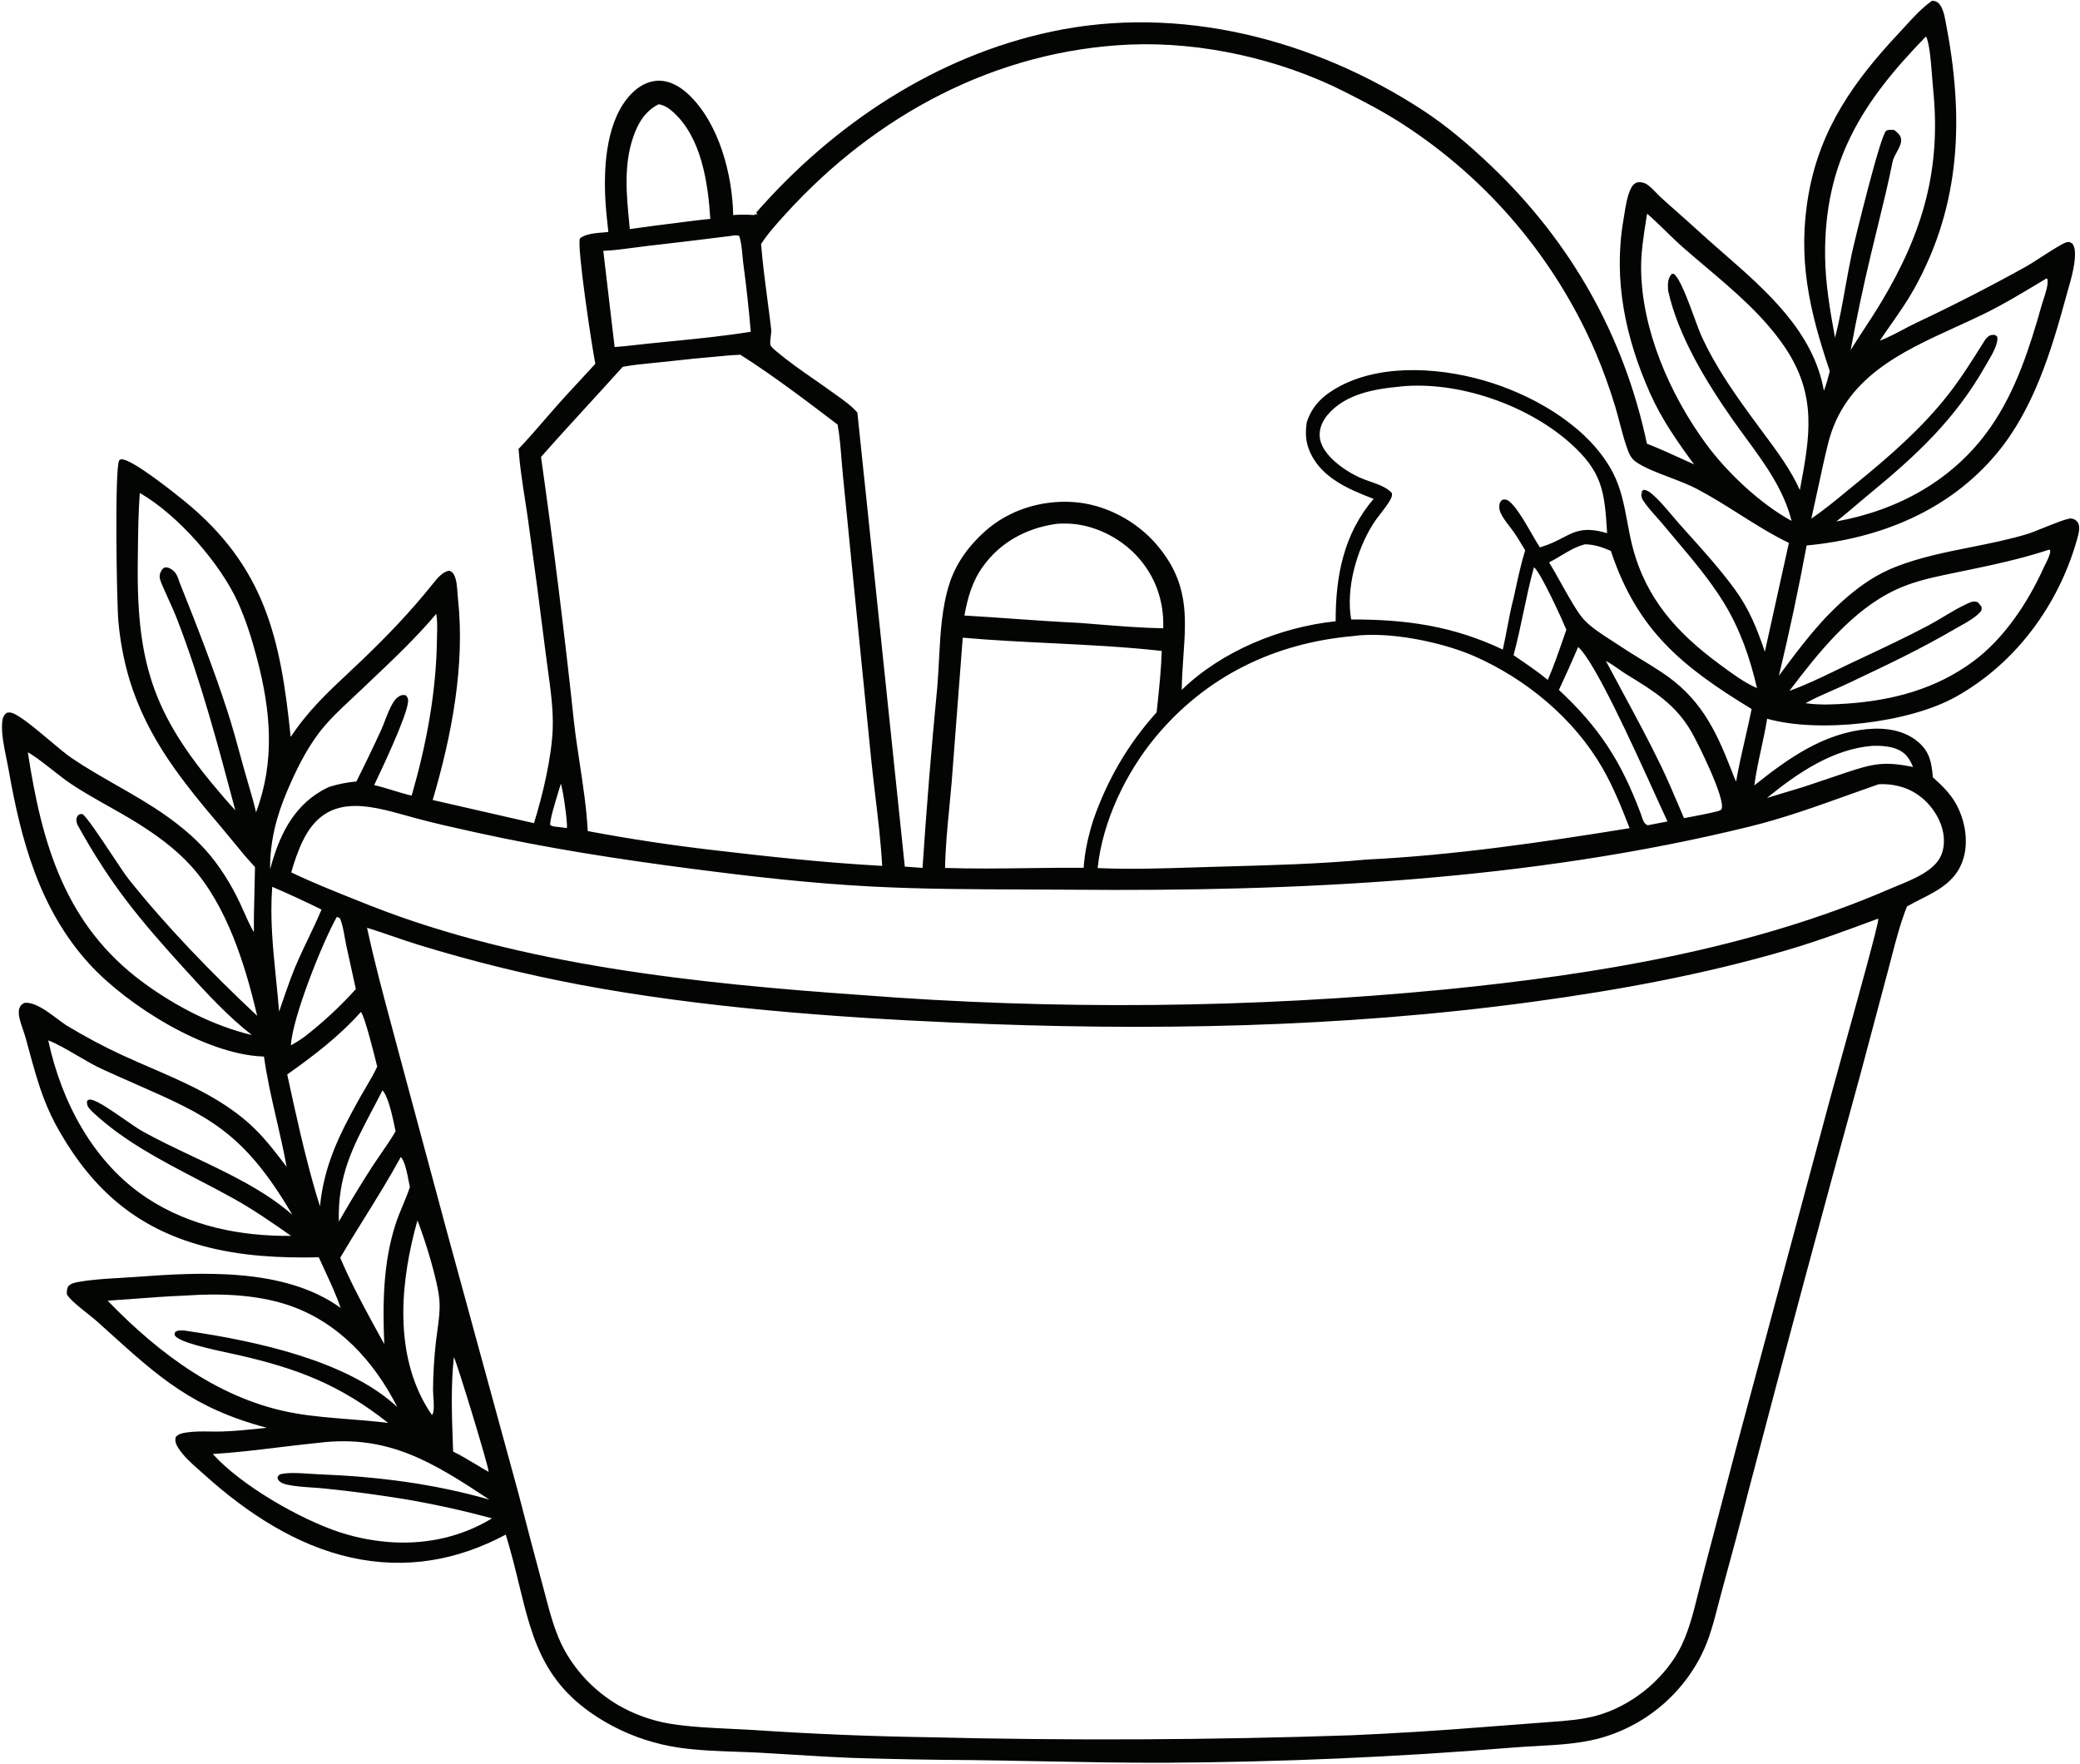 <?xml version="1.0" encoding="UTF-8"?> <svg xmlns="http://www.w3.org/2000/svg" width="967" height="820" viewBox="0 0 967 820" fill="none"><path fill-rule="evenodd" clip-rule="evenodd" d="M900.506 0.914C899.783 0.482 899.079 0.409 898.266 0.331C893.597 3.585 889.545 8.027 885.622 12.326L885.622 12.327C884.656 13.386 883.697 14.437 882.739 15.459C862.198 37.376 846.381 59.464 840.907 89.74C835.454 119.905 841.141 144.316 850.685 172.56C849.899 175.657 849.067 178.652 847.944 181.646C843.051 154.208 821.362 135.277 800.991 117.497C797.007 114.02 793.074 110.586 789.326 107.142C786.396 104.449 783.415 101.813 780.435 99.178C777.663 96.728 774.893 94.278 772.163 91.782C771.453 91.134 770.729 90.383 769.99 89.616L769.989 89.615C768.527 88.1 767.005 86.522 765.418 85.55C764.297 84.863 762.366 84.444 761.113 84.81C759.34 85.329 758.316 87.177 757.679 88.766C756.349 92.081 755.732 96.005 755.153 99.69C755.01 100.601 754.869 101.496 754.72 102.365C749.931 130.305 755.75 157.273 767.146 182.858C772.508 194.896 779.812 205.329 787.57 215.873C786.234 215.266 784.899 214.656 783.563 214.045L783.552 214.04C777.634 211.334 771.708 208.624 765.659 206.238C755.049 156.07 730.313 112.438 693.232 77.112C683.286 67.637 672.822 58.635 661.292 51.127C610.846 18.281 548.546 1.992 488.902 14.683C435.021 26.147 387.624 57.674 351.611 98.757L352.059 99.662L350.865 99.615L350.688 99.976C347.347 99.741 344.2 99.667 340.863 99.979C340.503 81.111 334.286 57.376 320.225 44.016C316.408 40.39 311.569 37.449 306.145 37.525C301.154 37.595 296.73 40.231 293.355 43.764C282.168 55.473 280.706 75.966 281.358 91.212C281.591 96.643 282.183 102.05 282.773 107.452L282.817 107.85C282.08 107.931 281.267 107.996 280.412 108.063C276.664 108.359 272.106 108.72 269.583 110.865C268.154 114.797 275.284 162.003 276.777 169.109C274.301 171.842 271.79 174.543 269.279 177.243L269.278 177.244C265.951 180.822 262.624 184.401 259.379 188.054C257.292 190.404 255.231 192.785 253.17 195.167L253.168 195.169C249.205 199.747 245.238 204.33 241.074 208.707C241.632 216.5 242.842 224.289 244.047 232.054C244.588 235.539 245.129 239.02 245.609 242.494C248.458 262.927 251.158 283.379 253.709 303.85C254.024 306.389 254.379 308.961 254.738 311.553V311.554V311.554V311.554V311.555V311.555V311.555V311.555V311.556V311.556V311.556C255.993 320.631 257.281 329.945 256.952 338.909C256.469 352.067 252.206 370.066 248.24 382.657L201.157 371.887C209.946 342.187 216.294 309.353 212.91 278.326C212.824 277.537 212.764 276.659 212.701 275.739C212.507 272.887 212.285 269.635 211.179 267.424C210.577 266.221 210.146 265.808 208.917 265.303C205.833 265.642 203.196 268.942 201.287 271.331L201.279 271.34L201.094 271.572L200.972 271.724C191.102 284.019 180.644 294.987 169.279 305.923C166.83 308.279 164.434 310.524 162.09 312.721C152.219 321.971 143.265 330.361 135.135 342.584C130.48 296.768 123.211 263.412 85.545 232.758C80.943 229.013 60.705 212.874 56.379 213.549L56.291 213.563C55.745 213.646 55.698 213.654 55.387 214.151C53.246 217.58 54.243 280.47 55.032 288.774C55.435 293.421 56.074 298.036 56.95 302.619C57.825 307.201 58.933 311.726 60.272 316.195C68.816 343.762 84.889 363.349 103.224 384.962C104.936 386.98 106.625 389.047 108.319 391.119C111.645 395.19 114.988 399.28 118.549 403.055C118.497 406.745 118.402 410.431 118.307 414.116C118.142 420.527 117.977 426.935 118.039 433.357L117.812 432.97C116.195 430.158 114.861 427.152 113.533 424.157C112.841 422.597 112.15 421.04 111.421 419.515C107.23 410.745 101.933 402.182 95.406 394.952C90.066 389.038 83.857 383.913 77.37 379.309C69.949 374.042 62.017 369.508 54.076 364.969C47.037 360.945 39.992 356.917 33.291 352.373C30.767 350.661 27.073 347.558 23.131 344.247L23.131 344.246C16.502 338.678 9.172 332.52 5.524 331.399C4.627 331.123 3.973 331.161 3.057 331.381C1.506 332.658 1.129 334.115 0.985 336.067C0.616 341.062 1.831 346.965 2.951 352.41C3.323 354.218 3.684 355.975 3.974 357.632C9.748 390.648 18.404 422.843 41.643 448.213C59.291 467.48 95.251 489.974 121.952 491.122L122.728 491.153C124.094 501.118 126.338 510.828 128.581 520.536C130.257 527.789 131.933 535.042 133.242 542.399L132.911 541.964C127.584 534.974 122.263 527.991 115.661 522.129C102.398 510.354 86.055 503.273 69.866 496.259L69.865 496.259L69.861 496.257C65.613 494.417 61.377 492.581 57.209 490.667C48.035 486.453 39.389 481.796 30.752 476.575C29.595 475.815 28.266 474.818 26.832 473.741C22.041 470.145 16.072 465.665 11.365 466.2C10.145 466.863 9.539 467.309 9.03 468.646C8.537 469.938 8.718 471.73 9.005 473.045C9.415 474.924 10.047 476.772 10.679 478.62C11.14 479.968 11.601 481.317 11.976 482.677C12.422 484.297 12.861 485.917 13.299 487.537C15.483 495.599 17.662 503.645 20.701 511.453C22.583 516.294 24.812 520.969 27.386 525.48C43.14 553.074 63.611 570.984 94.655 579.277C112.226 583.972 130.108 584.848 148.208 584.472C149.162 586.62 150.165 588.779 151.174 590.95L151.175 590.953C153.779 596.557 156.417 602.238 158.345 607.989C132.342 589.18 93.485 591.318 62.936 593.602C60.565 593.78 58.151 593.92 55.723 594.061H55.722C49.435 594.426 43.043 594.797 36.99 595.839L36.797 595.872C34.91 596.195 32.857 596.545 31.601 598.106C31.116 599.51 30.948 600.252 31.12 601.773C32.673 604.272 36.984 607.696 40.722 610.663C42.438 612.025 44.032 613.292 45.183 614.328C46.76 615.748 48.298 617.138 49.805 618.5C73.862 640.246 89.824 654.674 124.074 663.729C123.603 663.777 123.132 663.826 122.66 663.875C122.187 663.924 121.713 663.973 121.239 664.022L121.225 664.024L121.211 664.025C115.293 664.641 109.347 665.259 103.406 665.447C101.532 665.506 99.616 665.481 97.69 665.456C94.053 665.409 90.382 665.362 86.898 665.876C84.863 666.177 83.111 666.461 81.708 668.001C81.224 669.828 81.776 671.267 82.721 672.824C85.204 676.912 89.268 680.475 93.013 683.758L93.014 683.759L93.025 683.768C93.801 684.449 94.563 685.117 95.294 685.775C114.589 703.141 137.632 718.431 163.305 724.072C188.564 729.621 212.489 725.471 235.129 713.377C237.614 721.406 239.478 729.064 241.251 736.351C247.87 763.554 253.231 785.587 284.992 802.466C287.394 803.723 289.845 804.877 292.345 805.927C294.845 806.977 297.385 807.92 299.964 808.755C302.543 809.59 305.153 810.316 307.794 810.931C310.434 811.546 313.096 812.049 315.779 812.439C324.56 813.696 333.524 814.011 342.452 814.325H342.454C346.437 814.465 350.413 814.605 354.363 814.828C358.932 815.086 363.502 815.368 368.073 815.651L368.1 815.652L368.104 815.653L368.109 815.653L368.113 815.653L368.117 815.653L368.121 815.653L368.125 815.654L368.13 815.654L368.134 815.654L368.138 815.654L368.142 815.654L368.146 815.654L368.151 815.655L368.155 815.655L368.159 815.655L368.163 815.655L368.168 815.655L368.172 815.656L368.176 815.656L368.18 815.656L368.184 815.656L368.189 815.656L368.193 815.656L368.197 815.657C377.703 816.245 387.212 816.833 396.721 817.198C415.06 817.767 433.403 818.1 451.75 818.197C462.358 818.331 472.965 818.537 483.573 818.743H483.573H483.574H483.575H483.576H483.577H483.578H483.579H483.58H483.581H483.582H483.583H483.583H483.584H483.585H483.586H483.587H483.588H483.589H483.59H483.591H483.592H483.593H483.594H483.594H483.595H483.596H483.597H483.598H483.599H483.6H483.601H483.602H483.603H483.604C502.917 819.119 522.23 819.494 541.548 819.431C595.393 819.134 649.148 816.796 702.815 812.417C706.473 812.105 710.246 811.9 714.063 811.693H714.064C724.937 811.102 736.173 810.492 746.169 807.322C746.773 807.134 747.374 806.938 747.973 806.735C748.399 806.59 748.824 806.442 749.248 806.289C749.315 806.265 749.381 806.241 749.448 806.217C749.553 806.179 749.657 806.141 749.762 806.102C750.355 805.883 750.946 805.657 751.534 805.424C752.122 805.191 752.707 804.95 753.288 804.703C753.87 804.454 754.449 804.199 755.024 803.936C755.599 803.674 756.171 803.404 756.74 803.127C757.309 802.85 757.874 802.566 758.435 802.275C758.868 802.05 759.298 801.822 759.727 801.589L759.877 801.507C759.954 801.465 760.031 801.422 760.108 801.38C760.355 801.244 760.601 801.107 760.846 800.968C761.151 800.795 761.455 800.62 761.758 800.443C762.304 800.124 762.846 799.798 763.384 799.465C763.67 799.288 763.955 799.109 764.239 798.928C764.488 798.769 764.736 798.608 764.984 798.446C765.513 798.1 766.038 797.747 766.559 797.387C766.871 797.171 767.181 796.953 767.49 796.733C767.696 796.586 767.901 796.438 768.106 796.289C768.617 795.916 769.123 795.538 769.625 795.153C769.728 795.074 769.831 794.994 769.933 794.915C770.09 794.793 770.247 794.67 770.403 794.547C770.489 794.479 770.575 794.411 770.66 794.343C770.744 794.276 770.828 794.209 770.912 794.142C770.979 794.087 771.047 794.033 771.115 793.978C771.214 793.897 771.314 793.817 771.413 793.736C771.501 793.663 771.59 793.591 771.678 793.518L771.807 793.411C771.916 793.321 772.024 793.23 772.132 793.14C772.211 793.074 772.289 793.008 772.368 792.942L772.493 792.836L772.575 792.766C772.843 792.538 773.11 792.307 773.375 792.075C773.471 791.991 773.567 791.906 773.663 791.821C773.777 791.721 773.89 791.619 774.003 791.518C774.474 791.096 774.94 790.668 775.4 790.234C775.86 789.8 776.315 789.36 776.764 788.915C777.213 788.47 777.657 788.019 778.095 787.563C778.532 787.106 778.964 786.644 779.391 786.177C779.817 785.71 780.237 785.237 780.651 784.759C781.066 784.281 781.474 783.798 781.876 783.31C782.278 782.821 782.674 782.328 783.063 781.83C783.453 781.332 783.836 780.829 784.213 780.321C784.59 779.813 784.96 779.3 785.324 778.783C785.688 778.266 786.046 777.745 786.397 777.218C786.534 777.013 786.669 776.808 786.804 776.601C787.015 776.278 787.223 775.953 787.429 775.627C787.552 775.433 787.673 775.238 787.794 775.043C788.006 774.7 788.215 774.355 788.421 774.009C788.745 773.466 789.062 772.919 789.372 772.368C789.466 772.202 789.559 772.035 789.651 771.868L789.724 771.735C789.758 771.675 789.791 771.614 789.824 771.553C789.979 771.271 790.131 770.987 790.282 770.703C790.578 770.144 790.867 769.581 791.149 769.015C794.653 762.04 796.725 754.031 798.73 746.282L798.73 746.28L798.733 746.269L798.734 746.264L798.736 746.259L798.737 746.254L798.738 746.249L798.74 746.245L798.741 746.24L798.742 746.235L798.743 746.23L798.745 746.225L798.746 746.22L798.747 746.218L798.747 746.216C799.269 744.198 799.786 742.198 800.324 740.24C804.77 724.138 809.067 707.996 813.214 691.814C830.117 627.351 847.407 562.994 865.084 498.741L877.898 450.631C878.405 448.737 878.9 446.831 879.396 444.921C881.461 436.971 883.545 428.948 886.571 421.362C888.538 420.253 890.558 419.227 892.567 418.207C901.283 413.783 909.793 409.462 912.858 398.876C915.287 390.485 913.362 380.525 909.015 373.078C906.309 368.442 902.534 364.904 898.603 361.324C897.97 354.602 897.254 349.635 891.838 344.971C885.368 339.398 876.542 338.178 868.309 338.925C847.749 340.791 831.176 352.651 815.585 365.112C816.326 359.456 817.547 353.824 818.769 348.185L818.769 348.184L818.769 348.183L818.769 348.182L818.769 348.18L818.77 348.179L818.77 348.177L818.77 348.176C819.784 343.497 820.799 338.813 821.542 334.107C845.627 340.924 887.339 336.126 909.163 323.98C937.052 308.458 957.019 281.308 965.646 250.708L965.672 250.616C966.289 248.431 967.296 244.863 965.966 242.845C965.239 241.741 964.25 241.238 962.978 241.022C961.492 240.769 954.837 243.442 949.412 245.621L949.409 245.622L949.407 245.623L949.398 245.627C946.575 246.76 944.087 247.759 942.837 248.141C934.145 250.796 925.215 252.576 916.293 254.354L916.292 254.354C904.595 256.686 892.911 259.015 881.79 263.309C873.207 266.624 866.214 271.21 859.214 277.141C846.577 287.848 837.434 300.13 827.676 313.238L827.019 314.12C831.85 294.049 836.148 273.864 839.915 253.567C873.904 250.376 906.01 237.518 928.294 210.801C945.421 190.267 953.593 163.329 960.513 137.999C960.772 137.05 961.062 136.037 961.364 134.98L961.365 134.977C963.07 129.012 965.182 121.621 964.56 116.179C964.424 114.992 964.091 114.245 963.463 113.247L963.345 113.175L963.221 113.098C962.336 112.551 961.977 112.328 960.758 112.611C959.083 112.999 953.5 116.592 948.651 119.711L948.65 119.712L948.649 119.713L948.649 119.713L948.645 119.716C945.823 121.531 943.252 123.185 941.846 123.954C925.126 133.237 908.115 141.951 890.812 150.098C888.824 151.058 886.846 152.1 884.863 153.146C881.265 155.043 877.648 156.949 873.918 158.387C875.594 155.877 877.34 153.383 879.091 150.882L879.093 150.879C882.846 145.518 886.619 140.127 889.774 134.487C912.04 94.679 913.057 53.535 904.455 9.693L904.434 9.585L904.434 9.584C903.896 6.846 903.026 2.417 900.506 0.914ZM263.539 384.929C263.959 382.484 261.703 366.795 260.735 364.311C260.516 365.107 260.119 366.395 259.643 367.943L259.642 367.946C258.033 373.178 255.511 381.374 255.823 383.558C256.877 384.173 257.616 384.238 258.772 384.34L258.898 384.351L263.539 384.929ZM211.016 630.81C212.748 634.455 227.251 681.903 227.177 684.222C225.147 683.079 223.157 681.884 221.168 680.69L221.167 680.689L221.165 680.688C217.725 678.623 214.291 676.562 210.665 674.774C210.628 673.733 210.59 672.691 210.552 671.647C210.057 658.096 209.552 644.283 211.016 630.81ZM881.601 348.113C878.328 346.848 874.017 346.592 870.51 346.714C851.966 348.167 835.468 359.517 821.461 370.936L838.91 365.663L858.129 359.189C870.844 354.92 876.22 353.835 889.383 356.544C887.671 352.503 885.871 349.763 881.601 348.113ZM177.822 506.837C180.527 509.787 182.454 518.934 183.554 524.158C183.64 524.567 183.721 524.951 183.797 525.307L183.853 525.565C183.876 525.673 183.899 525.779 183.921 525.881C181.899 529.377 179.565 532.755 177.238 536.122C175.942 537.996 174.649 539.867 173.414 541.753C168.744 548.977 164.245 556.306 159.917 563.739L157.529 567.877C156.935 546.587 164.063 533.07 172.852 516.401L172.853 516.398C174.466 513.34 176.135 510.175 177.822 506.837ZM149.468 422.819C141.926 419.089 134.29 415.562 126.559 412.239C125.45 426.643 126.891 440.877 128.335 455.133L128.335 455.135L128.335 455.136L128.335 455.138L128.335 455.14L128.336 455.141L128.336 455.143L128.336 455.145L128.336 455.146L128.336 455.148L128.336 455.15L128.336 455.151L128.337 455.153L128.337 455.155L128.337 455.156L128.337 455.158L128.337 455.16L128.337 455.161L128.337 455.163L128.338 455.164L128.338 455.166L128.338 455.167C128.847 460.195 129.357 465.225 129.754 470.267C131.477 465.123 133.266 460.003 135.123 454.906C137.471 448.504 140.38 442.419 143.289 436.331L143.29 436.331L143.29 436.33L143.29 436.33L143.29 436.329L143.291 436.329L143.291 436.328L143.291 436.328L143.291 436.327L143.291 436.327L143.292 436.326L143.292 436.325L143.292 436.325L143.292 436.324L143.293 436.324L143.293 436.323L143.293 436.323L143.293 436.322L143.294 436.322L143.294 436.321L143.294 436.32L143.294 436.32L143.294 436.319L143.295 436.319L143.295 436.318L143.295 436.318L143.295 436.317L143.296 436.317L143.296 436.316L143.296 436.316L143.296 436.315C145.426 431.859 147.557 427.403 149.468 422.819ZM713.136 263.707C716.151 265.748 726.339 288.197 728.207 292.729C727.698 294.181 727.194 295.637 726.689 297.095C724.481 303.474 722.264 309.881 719.572 316.055C715.034 312.345 710.207 309.048 705.374 305.745L704.492 305.143C704.214 304.952 703.935 304.762 703.657 304.571C705.439 298.006 706.843 291.344 708.249 284.678L708.249 284.677L708.249 284.676L708.249 284.676L708.249 284.675L708.25 284.675L708.25 284.674L708.25 284.674L708.25 284.673L708.25 284.673L708.251 284.672L708.251 284.671L708.251 284.671L708.251 284.67L708.251 284.67L708.251 284.669L708.252 284.669L708.252 284.668L708.252 284.668L708.252 284.667L708.252 284.667L708.253 284.666L708.253 284.665L708.253 284.665L708.253 284.664L708.253 284.664L708.253 284.663L708.254 284.663L708.254 284.662L708.254 284.661L708.254 284.66L708.254 284.66L708.255 284.659L708.255 284.658L708.255 284.657L708.255 284.656L708.255 284.655L708.255 284.655L708.256 284.654L708.256 284.653L708.256 284.652L708.256 284.651L708.256 284.651L708.257 284.65L708.257 284.649L708.257 284.648L708.257 284.647L708.257 284.646L708.258 284.646L708.258 284.645L708.258 284.644L708.258 284.643L708.258 284.642L708.258 284.641L708.259 284.641L708.259 284.64L708.259 284.639L708.259 284.638L708.259 284.637C709.737 277.63 711.216 270.617 713.136 263.707ZM157.838 426.768L157.837 426.768L157.835 426.767C157.432 426.551 157.051 426.348 156.597 426.225C150.046 437.737 135.879 473.128 135.244 485.956C137.463 484.679 139.606 483.411 141.664 481.878C150.318 475.112 158.075 467.968 165.431 459.781L160.898 439.122C160.662 438.004 160.459 436.844 160.253 435.671C159.725 432.667 159.183 429.577 158.05 426.881C157.978 426.843 157.908 426.806 157.838 426.768ZM194.071 567.336C197.52 575.996 203.516 595.233 204.268 604.261C204.66 608.969 203.97 613.966 203.3 618.814L203.3 618.815L203.3 618.817L203.299 618.818L203.299 618.819L203.299 618.82L203.299 618.821L203.299 618.822L203.299 618.823C203.064 620.522 202.832 622.202 202.65 623.846C201.818 631.291 201.372 638.758 201.313 646.249C201.313 646.905 201.381 647.85 201.458 648.925C201.686 652.113 201.995 656.443 200.872 657.752L200.068 656.723C199.143 655.268 198.219 653.805 197.382 652.297C183.117 626.612 186.427 594.474 194.071 567.336ZM769.275 368.882C758.909 346.077 741.351 307.451 733.683 300.769C730.821 307.47 727.841 314.119 724.744 320.714C743.575 338.236 753.62 353.9 762.685 377.931C762.815 378.276 762.943 378.672 763.078 379.093L763.079 379.095L763.079 379.097L763.08 379.1L763.081 379.102L763.082 379.104L763.082 379.106C763.67 380.933 764.402 383.208 766.063 383.625L775.24 381.865C773.818 378.875 771.752 374.331 769.276 368.884L769.275 368.882ZM186.33 537.841C188.212 539.743 189.274 545.279 190.027 549.21L190.028 549.211C190.22 550.214 190.392 551.112 190.553 551.819C189.61 554.703 188.438 557.514 187.264 560.328L187.263 560.329C186.045 563.251 184.824 566.176 183.857 569.193C178.067 587.258 177.883 606.056 178.642 624.807L172.826 614.214C167.571 604.565 162.47 594.79 158.168 584.672C161.799 578.501 165.592 572.399 169.388 566.294L169.388 566.293C175.226 556.903 181.068 547.505 186.33 537.841ZM752.334 310.914C750.434 309.582 748.519 308.24 746.59 307.257C749.154 312.104 751.767 316.946 754.384 321.795L754.393 321.811L754.393 321.812L754.393 321.813L754.394 321.813L754.394 321.814L754.394 321.814L754.394 321.815L754.394 321.815L754.395 321.816L754.395 321.816L754.395 321.817L754.395 321.817L754.395 321.818L754.395 321.818L754.396 321.818C760.484 333.1 766.59 344.415 772.14 355.896C775.176 362.176 777.917 368.624 780.652 375.057L780.653 375.058C781.399 376.814 782.145 378.568 782.896 380.318L783.895 380.133C788.827 379.22 793.747 378.31 798.619 377.099C798.758 377.039 798.914 376.985 799.076 376.93C799.613 376.745 800.205 376.541 800.396 376.034C802.2 371.245 789.366 345.439 786.405 340.293C779.07 327.546 769.106 321.429 756.99 313.991L756.102 313.446C754.853 312.679 753.597 311.799 752.334 310.914ZM167.79 470.41C169.584 472.337 174.499 492.227 175.369 495.859C173.796 499.21 171.885 502.451 169.984 505.677C169.061 507.244 168.14 508.806 167.261 510.376C157.96 526.98 150.627 541.561 148.769 560.77L146.932 554.871C141.606 536.679 137.542 518.002 133.536 499.48C145.977 490.646 157.569 481.84 167.79 470.41ZM312.868 52.023C310.856 50.233 308.911 48.933 306.232 48.453C299.789 51.664 296.462 57.485 294.251 64.092C289.956 76.923 291.254 90.435 292.525 103.663L292.636 104.819C292.69 105.378 292.743 105.936 292.795 106.493C294.675 106.241 296.555 105.981 298.435 105.721L298.446 105.72C303.166 105.068 307.889 104.416 312.618 103.878C313.547 103.758 314.475 103.636 315.404 103.514C320.338 102.868 325.273 102.221 330.228 101.766C329.196 85.141 326.107 63.796 312.868 52.023ZM736.888 253.027C741.268 253.117 744.932 254.366 748.884 256.09C761.287 293.31 782.247 310.027 814.342 329.608C813.416 334.162 812.377 338.7 811.338 343.238L811.337 343.24C809.803 349.936 808.27 356.634 807.099 363.387C806.503 362.046 805.969 360.669 805.435 359.294L805.431 359.284L805.431 359.283L805.43 359.282L805.43 359.281L805.43 359.281L805.429 359.28L805.429 359.279L805.429 359.278L805.428 359.278L805.428 359.277L805.427 359.276L805.427 359.275L805.427 359.275L805.426 359.274L805.426 359.273L805.426 359.273L805.425 359.272L805.425 359.271L805.425 359.27C805.178 358.637 804.932 358.004 804.681 357.375C797.257 338.268 789.891 323.912 772.301 312.351C769.202 310.314 766.044 308.378 762.885 306.443C759.252 304.216 755.619 301.989 752.073 299.607C750.922 298.834 749.726 298.063 748.514 297.282C744.286 294.559 739.87 291.715 736.534 288.211C733.497 285.023 729.155 277.235 725.337 270.389C723.405 266.924 721.607 263.701 720.181 261.436C721.975 260.531 723.753 259.467 725.543 258.395L725.545 258.395C729.19 256.213 732.889 254 736.888 253.027ZM203.188 294.789C203.271 291.642 203.36 288.31 202.826 285.359C193.447 296.451 182.95 306.397 172.43 316.365L172.429 316.365L172.429 316.365L172.429 316.366C170.789 317.919 169.148 319.474 167.511 321.033C166.217 322.266 164.902 323.493 163.584 324.724L163.583 324.724L163.583 324.725L163.582 324.725L163.581 324.726L163.581 324.727L163.58 324.727L163.58 324.728L163.579 324.728L163.578 324.729L163.578 324.729L163.577 324.73L163.577 324.73L163.576 324.731L163.575 324.731L163.575 324.732L163.574 324.733L163.574 324.733L163.573 324.734L163.572 324.734L163.572 324.735C158.076 329.865 152.508 335.062 148.029 341.035C142.041 349.022 137.429 358.505 133.521 367.684C128.481 379.52 125.47 391.188 125.568 404.096C129.57 389.296 135.658 375.661 149.504 367.595C150.649 366.928 151.851 366.351 153.049 365.787C155.101 365.138 157.183 364.606 159.295 364.189C161.406 363.772 163.534 363.473 165.679 363.292C169.659 355.385 173.495 347.408 177.187 339.363C177.832 337.938 178.431 336.386 179.04 334.809C180.199 331.806 181.392 328.714 183.002 326.244C183.836 324.964 184.963 323.796 186.425 323.274C187.202 322.997 187.587 323.053 188.241 323.149L188.241 323.149L188.242 323.149L188.245 323.149L188.389 323.17L188.455 323.18L188.516 323.188C188.569 323.195 188.624 323.203 188.681 323.21C189.507 324.221 189.805 324.728 189.725 326.075C189.34 332.604 177.305 357.937 173.951 364.956C176.877 365.635 179.747 366.513 182.614 367.391C185.522 368.282 188.427 369.171 191.387 369.851C198.174 346.332 202.842 321.804 203.134 297.255C203.144 296.454 203.166 295.629 203.188 294.791L203.188 294.789ZM339.73 109.678C339.845 109.659 339.958 109.639 340.07 109.62C341.327 109.406 342.357 109.23 343.65 109.665C344.58 112.33 344.876 115.581 345.157 118.665L345.158 118.666L345.158 118.667L345.158 118.667C345.264 119.837 345.369 120.984 345.505 122.065C346.948 132.756 348.126 143.475 349.039 154.224C336.608 156.223 324.026 157.471 311.457 158.717H311.456L311.456 158.717L311.455 158.717L311.455 158.717L311.454 158.717L311.454 158.717L311.453 158.717L311.453 158.717L311.452 158.717L311.451 158.717C304.628 159.394 297.808 160.07 291.018 160.866L285.743 161.331L280.472 116.595C285.144 116.422 289.851 115.788 294.534 115.159L294.537 115.158C296.551 114.887 298.561 114.617 300.562 114.384C313.628 112.899 326.684 111.33 339.73 109.678ZM227.523 697.115C201.798 680.149 180.773 666.664 148.208 670.701C141.969 671.317 135.763 672.071 129.56 672.824H129.56H129.559H129.558H129.558H129.557H129.556H129.556H129.555H129.555H129.554H129.553C119.377 674.059 109.209 675.294 98.921 675.917C112.184 690.581 139.369 706.165 158.016 712.32C162.087 713.639 166.226 714.688 170.433 715.469C174.64 716.249 178.88 716.754 183.153 716.983C199.218 717.784 214.942 714.202 228.732 705.83C215.589 702.26 202.306 699.326 188.883 697.027C176.464 694.972 163.994 693.3 151.473 692.012C149.39 691.78 147.234 691.634 145.062 691.487L145.061 691.487L145.059 691.487L145.058 691.487C141.162 691.223 137.218 690.956 133.566 690.185C132.062 689.868 130.526 689.357 129.515 688.14C129.124 687.669 129.117 687.574 129.084 687.158C129.074 687.019 129.06 686.846 129.029 686.611L129.043 686.59C129.755 685.526 129.872 685.351 131.253 685.123C135.081 684.49 139.533 684.793 143.718 685.078L143.723 685.078C145.214 685.179 146.671 685.278 148.054 685.332C175.202 686.38 201.351 689.629 227.523 697.115ZM490.223 243.652C492.247 243.332 494.603 243.339 496.654 243.411C508.457 243.821 520.457 249.773 528.451 258.362C537.116 267.671 541.249 279.46 540.779 292.076C530.298 291.863 519.807 291.01 509.343 290.159L509.342 290.159C506.925 289.963 504.51 289.766 502.097 289.578C491.75 289.101 481.405 288.37 471.061 287.64L471.058 287.639C463.494 287.105 455.931 286.571 448.368 286.136C449.885 277.771 451.983 270.274 457.016 263.284C465.035 252.145 476.832 245.759 490.223 243.652ZM953.077 255.671L952.594 255.53C939.056 260.007 925.324 262.844 911.458 265.71C908.723 266.275 905.983 266.841 903.238 267.421C895.856 268.981 888.366 270.893 881.501 274.08C861.047 283.576 845.268 303.53 831.905 321.156C839.478 318.441 846.68 314.951 853.897 311.453L853.897 311.453C856.054 310.408 858.212 309.362 860.381 308.336C862.458 307.353 864.54 306.374 866.624 305.394C876.594 300.703 886.6 295.995 896.318 290.849C898.801 289.534 901.234 288.079 903.67 286.622L903.671 286.622C907.1 284.571 910.533 282.518 914.113 280.851C914.261 280.782 914.406 280.714 914.548 280.647C916.257 279.841 917.58 279.216 919.494 279.966L921.254 282.077C921.256 282.219 921.26 282.35 921.263 282.47C921.291 283.517 921.298 283.805 920.404 284.746C917.986 287.291 914.293 289.341 910.935 291.205C910.01 291.719 909.11 292.219 908.269 292.711C892.947 301.679 876.917 309.269 860.883 316.861L858.872 317.813C856.585 318.897 854.231 319.926 851.869 320.959L851.868 320.96C847.631 322.813 843.369 324.678 839.421 326.884C845.887 327.821 852.495 327.512 858.994 327.051C880.166 325.549 900.153 320.221 917.46 307.389C931.76 296.786 942.817 280.029 950.097 263.942C950.321 263.447 950.611 262.867 950.924 262.242L950.924 262.241L950.925 262.24C951.842 260.404 952.951 258.187 953.137 256.625C953.162 256.414 953.136 256.202 953.11 255.99C953.097 255.883 953.084 255.777 953.077 255.671ZM22.434 483.634C26.32 485.09 31.114 487.888 35.96 490.716C39.948 493.044 43.971 495.391 47.551 497.028C53.334 499.673 58.677 502.023 63.653 504.212L63.657 504.214C96.389 518.61 113.303 526.05 135.882 564.687C123.092 553.434 106.109 545.391 89.626 537.586L89.624 537.585L89.623 537.585L89.623 537.585L89.622 537.584C81.533 533.754 73.564 529.98 66.271 525.912C64.223 524.77 61.167 522.652 57.876 520.37L57.873 520.369C52.11 516.374 45.622 511.877 42.542 511.229C41.518 511.013 41.366 511.118 40.614 511.639L40.512 511.709C40.507 511.737 40.502 511.765 40.497 511.793C40.492 511.821 40.486 511.849 40.481 511.878C40.459 511.99 40.437 512.103 40.429 512.216C40.291 514.157 41.51 515.369 42.764 516.618C42.915 516.768 43.066 516.919 43.216 517.071C57.361 530.304 74.811 539.387 92.037 548.353L92.037 548.353L92.038 548.354L92.039 548.354L92.039 548.354L92.041 548.355L92.043 548.356L92.045 548.357L92.047 548.358L92.05 548.36L92.052 548.361L92.054 548.362L92.056 548.363L92.059 548.365L92.061 548.366L92.062 548.367L92.065 548.368C97.708 551.305 103.327 554.23 108.798 557.285C118.035 562.443 126.671 568.442 135.324 574.512C111.823 574.726 88.526 570.11 68.603 557.103C43.509 540.72 28.585 512.357 22.434 483.634ZM895.504 17.17C895.471 17.111 895.434 17.045 895.392 16.968C865.759 47.296 848.031 75.103 848.496 119.174C848.63 131.915 850.835 144.496 853.112 156.996C855.08 149.362 856.482 141.548 857.882 133.74L857.882 133.739L857.882 133.737L857.883 133.736L857.883 133.734L857.884 133.731L857.884 133.729L857.885 133.726L857.885 133.723L857.886 133.72L857.886 133.718L857.887 133.715L857.887 133.712L857.888 133.709L857.889 133.707L857.889 133.704L857.89 133.701L857.89 133.698L857.891 133.696C858.833 128.443 859.774 123.193 860.888 118.003C862.112 112.3 874.358 62.039 876.949 60.732C877.876 60.264 878.975 60.328 880.015 60.389C880.216 60.401 880.415 60.412 880.61 60.42C880.695 60.488 880.78 60.556 880.865 60.624C882.273 61.748 883.688 62.877 883.841 64.836C883.99 66.749 882.903 68.729 881.812 70.718C880.985 72.224 880.155 73.736 879.859 75.226C877.875 85.196 875.443 95.092 873.013 104.979L873.013 104.979L873.013 104.98L873.012 104.981L873.012 104.981L873.012 104.982L873.012 104.982L873.012 104.983L873.011 104.984L873.011 104.985L873.011 104.986L873.011 104.987C871.923 109.411 870.836 113.834 869.79 118.261C866.269 133.001 863.133 147.822 860.382 162.724C862.473 159.337 864.649 156.014 866.826 152.69C869.568 148.503 872.31 144.315 874.882 140C893.957 107.995 902.534 78.659 898.71 41.301C898.544 39.676 898.394 37.703 898.233 35.574C897.777 29.555 897.228 22.3 895.936 18.205C895.749 17.612 895.7 17.524 895.504 17.17ZM85.834 602.285C101.541 601.169 118.709 601.64 133.717 606.593C157.014 614.28 173.866 632.625 184.708 654.107C161.539 632.455 118.743 623.427 88.276 618.905C88.041 618.87 87.791 618.83 87.53 618.788L87.527 618.787C85.555 618.468 82.958 618.048 81.444 619.178C81.404 619.32 81.359 619.449 81.316 619.57C81.167 619.994 81.052 620.322 81.323 620.814C83.064 623.965 98.798 627.331 106.999 629.086L107 629.086L107.001 629.087L107.007 629.088L107.024 629.091C108.606 629.43 109.907 629.708 110.769 629.913C138.441 636.22 157.914 643.664 180.465 661.472C174.457 660.707 168.392 660.227 162.327 659.747L162.325 659.747C154.041 659.092 145.759 658.437 137.626 657.054C102.897 651.15 73.966 629.391 50.04 604.636C54.222 604.369 58.4 604.055 62.577 603.742L62.584 603.741L62.592 603.741L62.599 603.74L62.607 603.74L62.614 603.739L62.622 603.739L62.63 603.738L62.638 603.738L62.646 603.737L62.654 603.736L62.662 603.736L62.67 603.735L62.678 603.735C70.391 603.156 78.101 602.578 85.834 602.285ZM110.581 279.938C102.328 261.756 82.498 239.17 64.981 229.16C64.298 238.675 64.197 248.305 64.096 257.866C64.082 259.226 64.067 260.585 64.052 261.941C63.48 310.585 72.406 334.186 104.199 370.849C105.879 372.824 107.608 374.755 109.385 376.643C101.47 346.836 93.484 316.768 82.386 287.972C81.125 284.702 79.674 281.512 78.224 278.323C77.135 275.929 76.046 273.534 75.038 271.107C74.068 268.769 73.789 267.283 75.168 265.036C75.543 264.426 75.978 264.116 76.582 263.759C78.351 263.7 79.461 264.302 80.765 265.487C82.138 266.736 82.679 268.36 83.243 270.051C83.309 270.249 83.376 270.449 83.444 270.649C91.409 290.562 99.351 310.832 105.934 331.234C108.107 337.968 109.978 344.816 111.846 351.652C112.421 353.754 112.995 355.855 113.578 357.952C114.174 360.096 114.807 362.246 115.441 364.401L115.441 364.401L115.441 364.402L115.441 364.402L115.441 364.402C116.735 368.796 118.034 373.209 119.035 377.631C127.957 353.8 125.883 330.495 119.551 306.377C117.186 297.373 114.434 288.428 110.581 279.938ZM774.472 107.495L774.473 107.496L774.473 107.496L774.474 107.497L774.475 107.497L774.475 107.498L774.476 107.498L774.476 107.499L774.477 107.499L774.477 107.5L774.478 107.5L774.478 107.501L774.479 107.501C777.164 110.118 779.85 112.736 782.67 115.205C785.922 118.053 789.264 120.88 792.628 123.727C806.076 135.104 819.873 146.777 829.653 161.208C844.957 183.79 841.431 202.953 836.758 227.807C832.587 218.448 826.098 209.731 819.915 201.424L819.914 201.422C819.071 200.291 818.234 199.166 817.41 198.049C807.543 184.679 797.523 170.775 790.73 155.541C790.028 153.967 789.037 151.26 787.888 148.122C784.915 140.005 780.886 129.003 778.08 127.266C777.869 127.292 777.715 127.3 777.595 127.306L777.594 127.306C777.215 127.326 777.184 127.328 776.816 127.808C775.222 129.889 775.359 132.345 775.497 134.801C775.503 134.904 775.508 135.007 775.514 135.11C780.156 156.209 793.392 177.819 805.698 195.329C807.625 198.071 809.622 200.794 811.627 203.526C820.4 215.488 829.297 227.616 832.898 242.144C818.206 234.108 802.763 219.489 793.013 206.162C776.387 183.435 763.233 153.392 762.957 124.985C762.883 117.394 764.085 109.796 765.273 102.29L765.274 102.283L765.275 102.276L765.276 102.269C765.432 101.284 765.588 100.301 765.74 99.32C768.758 101.926 771.615 104.711 774.472 107.495ZM951.651 129.587C951.596 129.543 951.528 129.489 951.442 129.415C951.029 129.663 950.617 129.911 950.205 130.159L949.259 130.728L948.437 131.222C939.625 136.526 930.81 141.832 921.54 146.314C917.545 148.246 913.463 150.108 909.369 151.975C883.592 163.734 857.372 175.694 849.811 206.444C848.103 213.391 846.593 220.426 845.084 227.456L845.084 227.456L845.084 227.457L845.084 227.458L845.084 227.458L845.083 227.459L845.083 227.459L845.083 227.46L845.083 227.46L845.083 227.461L845.083 227.461L845.082 227.465L845.081 227.468L845.08 227.472L845.08 227.475L845.079 227.478L845.078 227.482L845.077 227.485L845.077 227.488L845.076 227.492L845.075 227.495C844.1 232.037 843.126 236.578 842.098 241.091C847.85 237.178 853.281 232.7 858.677 228.252L858.679 228.251L858.684 228.246L858.715 228.221C860.12 227.062 861.524 225.905 862.93 224.761C878.287 212.266 893.448 199.104 905.71 183.45C911.691 175.814 916.845 167.601 921.994 159.394L922.422 158.711L922.995 157.799C923.083 157.702 923.169 157.607 923.253 157.514C924.1 156.574 924.77 155.83 926.21 155.695C927.386 155.586 927.554 155.67 928.466 156.405C929.314 159.48 925.956 165.145 923.84 168.716C923.501 169.287 923.195 169.804 922.942 170.249C908.871 195.016 890.901 211.69 869.191 229.534C867.151 231.211 865.137 232.924 863.122 234.637L863.119 234.639C860.028 237.268 856.936 239.897 853.752 242.396C882.586 237.168 908.408 223.024 925.355 198.685C937.222 181.642 943.614 161.621 949.194 141.844C949.397 141.126 949.679 140.261 949.987 139.319C950.965 136.327 952.198 132.555 951.93 130.216C951.879 129.766 951.867 129.756 951.652 129.587L951.651 129.587ZM12.947 349.712C16.036 351.39 20.279 354.716 24.442 357.98C27.473 360.356 30.462 362.699 32.934 364.35C38.523 368.083 44.393 371.386 50.263 374.688C54.602 377.13 58.941 379.571 63.166 382.186C72.483 387.953 81.526 394.485 88.9 402.644C105.514 421.028 114.012 448.542 119.57 472.221C98.859 452.83 77.361 430.736 59.715 408.56C58.326 406.816 55.445 402.484 52.214 397.627L52.212 397.624L52.212 397.624L52.211 397.623C46.612 389.206 39.965 379.215 38.229 378.388C38.106 378.402 37.99 378.413 37.88 378.424C37.007 378.508 36.517 378.555 35.958 379.503C35.219 380.755 35.52 381.828 35.871 383.083L35.917 383.249C51.585 411.562 64.889 427.426 86.419 451.097C95.926 461.551 105.937 472.44 117.089 481.145C99.032 476.813 81.664 467.787 66.705 456.825C30.248 430.108 19.442 392.243 12.947 349.712ZM488.368 298.974C474.754 298.302 461.142 297.629 447.584 296.442L442.425 363.746C442.102 367.611 441.724 371.49 441.344 375.374L441.344 375.379C440.43 384.735 439.513 394.128 439.365 403.47C452.15 403.892 464.943 403.728 477.735 403.564C486.418 403.453 495.1 403.342 503.781 403.414C504.318 395.677 505.97 388.597 508.264 381.205C514.854 362.344 524.399 345.959 537.729 331.108C537.867 329.764 538.008 328.419 538.15 327.071C539.003 318.937 539.864 310.74 540.09 302.586C522.921 300.68 505.644 299.827 488.369 298.974L488.368 298.974ZM651.199 179.648C651.219 179.645 651.239 179.643 651.259 179.64C651.278 179.637 651.298 179.635 651.317 179.632C651.338 179.63 651.359 179.627 651.38 179.625L651.402 179.623C677.977 177.093 709.886 188.168 729.762 205.784C745.035 219.32 745.996 228.469 747.153 247.866C736.664 244.703 732.286 246.978 726.479 249.995C723.774 251.4 720.758 252.967 716.67 254.22L715.902 254.451C714.822 252.827 713.516 250.563 712.092 248.093L712.092 248.093L712.092 248.092L712.091 248.09C708.773 242.337 704.813 235.469 701.559 232.986C700.436 232.129 699.828 232.117 698.479 232.289C697.82 232.868 697.424 233.259 697.185 234.146C696.801 235.577 697.057 237.162 697.671 238.49C698.651 240.61 700.202 242.626 701.706 244.581C702.36 245.431 703.005 246.269 703.59 247.1C705.217 249.408 706.68 251.852 708.135 254.281L708.136 254.283C708.445 254.798 708.753 255.312 709.062 255.825C707.185 261.878 705.834 268.115 704.49 274.318L704.49 274.318L704.49 274.319L704.49 274.319L704.49 274.32L704.489 274.32L704.489 274.321L704.489 274.322C704.245 275.446 704.002 276.569 703.756 277.689C702.508 282.431 701.579 287.277 700.65 292.122L700.649 292.129L700.649 292.13C700.019 295.416 699.389 298.702 698.66 301.953C675.421 290.931 653.523 287.899 628.169 287.971C625.665 273.595 630.605 256.046 638.199 243.817C639.319 242.014 640.638 240.312 641.956 238.612C643.473 236.656 644.987 234.703 646.19 232.604C646.887 231.389 647.294 230.595 647.094 229.2C644.764 226.564 640.681 225.137 636.873 223.806C635.208 223.224 633.596 222.661 632.206 222.023C629.152 220.624 626.268 218.935 623.554 216.956C619.227 213.756 614.259 208.98 613.589 203.397C613.13 199.575 614.71 195.843 617.125 192.954C625.337 183.131 638.848 180.846 650.836 179.706C650.897 179.697 650.958 179.687 651.019 179.677C651.079 179.667 651.139 179.657 651.199 179.648ZM685.466 305.061C670.293 298.384 645.379 293.335 628.874 295.709C592.515 298.939 560.778 314.313 537.294 342.527C523.407 359.211 512.545 381.887 510.299 403.536C525.242 404.186 540.377 403.703 555.395 403.224L555.398 403.224L555.401 403.224L555.404 403.224L555.407 403.224C558.747 403.117 562.08 403.011 565.404 402.917C566.148 402.896 566.893 402.875 567.638 402.854C568.887 402.82 570.138 402.785 571.389 402.751H571.39C592.597 402.166 614.004 401.576 635.083 399.591C676.153 397.573 717.065 391.535 757.608 384.996C753.91 375.443 750.002 365.689 744.866 356.808C731.652 333.96 709.501 315.638 685.466 305.061ZM342.272 165.014H342.272L342.28 165.013C342.92 164.981 343.559 164.948 344.196 164.909C359.417 174.568 374.259 185.855 388.629 196.782L389.408 197.375C390.346 202.542 390.774 207.909 391.198 213.235L391.198 213.237C391.398 215.749 391.597 218.253 391.849 220.722L397.267 275.38L405.123 354.043C405.668 359.266 406.293 364.504 406.918 369.748C408.22 380.66 409.525 391.602 410.123 402.506C383.765 401.069 357.681 398.25 331.471 395.165C311.959 392.906 292.551 389.964 273.246 386.337C272.701 375.865 271.113 365.391 269.528 354.937L269.527 354.937C268.569 348.618 267.612 342.306 266.887 336.006C262.493 294.72 257.37 253.525 251.517 212.421C258.775 204.202 266.171 196.121 273.568 188.039C278.891 182.222 284.215 176.405 289.487 170.537C293.949 169.675 298.577 169.224 303.156 168.778C304.721 168.625 306.279 168.474 307.824 168.306C317.899 167.157 327.988 166.153 338.092 165.293C339.476 165.157 340.875 165.085 342.272 165.014ZM876.477 364.551C875.437 364.507 874.397 364.515 873.358 364.576C868.691 366.197 864.032 367.867 859.371 369.537C844.226 374.965 829.049 380.404 813.421 384.243C711.074 409.389 603.58 414.504 498.584 413.599C490.869 413.532 483.15 413.506 475.43 413.481C452.271 413.403 429.097 413.325 405.979 412.152C377.756 410.721 349.811 407.52 321.802 403.885C287.941 399.49 254.532 394.333 221.175 386.949L219.449 386.567L219.447 386.567C210.726 384.638 202.013 382.712 193.389 380.374C192.016 380.002 190.636 379.617 189.252 379.231L189.25 379.231C170.766 374.077 151.617 368.738 140.88 390.677C138.571 395.397 136.826 400.498 135.405 405.551C145.692 410.455 156.288 414.669 166.876 418.879C168.642 419.581 170.408 420.284 172.172 420.989C242.805 448.818 324.7 457.196 399.996 462.521C422.631 464.285 445.294 465.554 467.985 466.329C490.676 467.104 513.373 467.385 536.076 467.17C558.779 466.955 581.466 466.245 604.138 465.04C626.81 463.835 649.445 462.137 672.043 459.944C741.815 453.027 814.242 441.151 878.916 413.085C879.977 412.624 881.134 412.149 882.348 411.651L882.349 411.65C889.835 408.576 899.505 404.605 902.45 397.599C904.604 392.477 903.888 386.412 901.609 381.464C898.463 374.636 892.735 368.926 885.632 366.336C884.651 365.986 883.656 365.686 882.645 365.436C881.634 365.185 880.614 364.986 879.584 364.839C878.553 364.691 877.518 364.595 876.477 364.551ZM525.274 20.717C558.592 19.326 594.813 27.426 624.561 42.374C634.026 47.129 643.506 52.084 652.397 57.86C654.85 59.451 657.272 61.086 659.664 62.765C662.057 64.445 664.418 66.168 666.747 67.934C669.076 69.7 671.372 71.508 673.635 73.359C675.898 75.21 678.126 77.101 680.32 79.034C682.513 80.966 684.67 82.938 686.791 84.95C688.912 86.961 690.995 89.011 693.041 91.099C695.086 93.187 697.093 95.312 699.061 97.474C701.028 99.636 702.956 101.833 704.843 104.066C706.73 106.298 708.575 108.564 710.379 110.865C712.183 113.165 713.944 115.498 715.662 117.863C717.38 120.228 719.054 122.623 720.684 125.05C722.315 127.476 723.9 129.931 725.44 132.416C726.98 134.901 728.474 137.413 729.921 139.953C731.369 142.492 732.77 145.057 734.123 147.648C735.477 150.239 736.783 152.854 738.04 155.493C739.297 158.132 740.506 160.793 741.666 163.476C745.241 171.895 748.351 180.481 750.996 189.236C751.713 191.652 752.355 194.099 752.997 196.547C753.956 200.203 754.916 203.862 756.129 207.426L756.132 207.434C757.219 210.627 758.068 213.12 761.018 215.039C765.007 217.635 770.578 219.76 776.199 221.903L776.2 221.903C780.671 223.608 785.175 225.326 788.938 227.302C795.623 230.813 802.029 234.856 808.433 238.898L808.434 238.899C816.027 243.692 823.616 248.482 831.662 252.379L820.487 302.952C816.821 292.238 813.355 283.354 806.598 274.071C799.966 264.96 792.383 256.526 784.841 248.137L784.84 248.136L784.839 248.135L784.839 248.134C783.442 246.581 782.047 245.03 780.66 243.476C779.443 242.113 778.24 240.684 777.028 239.244C774.254 235.949 771.433 232.598 768.283 229.848C767.008 228.735 765.93 227.933 764.221 227.668C763.364 228.236 763.298 228.285 763.128 229.035L763.064 229.024C763.057 229.147 763.052 229.268 763.049 229.388L763.033 229.459L763.048 229.453C763.028 230.572 763.205 231.553 763.835 232.541C765.554 235.24 767.838 237.793 770.076 240.294L770.076 240.295C771.164 241.51 772.241 242.713 773.236 243.915C775.153 246.229 777.111 248.549 779.081 250.883C786.95 260.206 794.998 269.74 801.3 279.976C808.895 292.31 813.608 305.828 816.831 319.877C810.978 317.319 805.477 313.259 800.302 309.439C800.003 309.219 799.705 308.999 799.408 308.78C779.754 294.297 765.28 278.41 758.998 254.278C758.014 250.499 757.295 246.648 756.577 242.799L756.576 242.796V242.796C755.104 234.906 753.633 227.027 749.89 219.81C739.189 199.173 715.041 184.925 693.609 178.012C672.202 171.107 643.889 168.584 623.258 179.341C615.82 183.22 610.109 188.143 607.507 196.327C606.782 201.248 606.957 205.511 609.031 210.155C614.412 222.207 627.075 227.466 638.607 231.906C624.677 248.166 620.875 267.888 620.959 288.804C595.308 291.481 568.002 302.625 549.394 320.714C549.459 315.204 549.826 309.975 550.179 304.944C551.48 286.381 552.592 270.507 537.704 253.145C528.165 242.021 513.638 234.352 498.967 233.386C484.05 232.404 469.14 237.009 457.905 246.994C450.69 253.406 444.638 261.539 441.58 270.758C437.835 282.05 437.182 294.502 436.544 306.691V306.692C436.311 311.136 436.08 315.545 435.702 319.85C433.008 347.679 430.737 375.542 428.888 403.44L420.646 402.851L398.596 191.778C395.846 188.633 392.34 186.146 388.91 183.713C388.2 183.209 387.494 182.708 386.798 182.204C384.13 180.271 381.395 178.368 378.649 176.457L378.648 176.456L378.647 176.455L378.646 176.455L378.646 176.454L378.646 176.454L378.645 176.454C372.597 172.245 366.499 168 360.959 163.335C360.89 163.277 360.814 163.214 360.733 163.146C359.949 162.494 358.666 161.426 358.302 160.615C357.908 159.739 358.119 158.033 358.325 156.364C358.478 155.128 358.629 153.913 358.529 153.07C358.002 148.606 357.415 144.146 356.828 139.685C355.677 130.949 354.527 122.209 353.827 113.427C357.086 108.416 361.338 103.739 365.365 99.313C407.054 53.49 462.856 23.447 525.274 20.717ZM763.048 229.453C763.048 229.431 763.048 229.409 763.049 229.388L763.083 229.233C763.099 229.162 763.114 229.096 763.128 229.035L763.766 229.144L763.048 229.453ZM873.224 427.261L873.031 427.084L872.773 427.18L872.771 427.18L872.769 427.181C858.924 432.323 845.04 437.479 830.864 441.646C792.34 452.97 752.327 460.295 712.572 465.697C623.307 477.827 533.623 479.337 443.732 475.389C386.921 472.895 325.36 468.269 269.486 457.743C244.224 452.966 219.304 446.807 194.726 439.264C190.606 438.008 186.532 436.605 182.459 435.202L182.455 435.201L182.451 435.2C178.528 433.849 174.606 432.498 170.644 431.279C174.019 446.988 178.145 462.342 182.295 477.783L182.295 477.783L182.295 477.784C183.423 481.983 184.554 486.189 185.671 490.41L207.833 572.775L241.073 694.39C244.676 708.386 248.354 722.362 252.109 736.319C252.595 738.089 253.067 739.884 253.542 741.69C255.863 750.513 258.258 759.616 262.648 767.478C263.382 768.777 264.158 770.051 264.976 771.3C265.795 772.548 266.653 773.768 267.552 774.96C268.451 776.151 269.387 777.312 270.362 778.442C271.337 779.572 272.349 780.669 273.396 781.732C274.444 782.795 275.526 783.822 276.641 784.814C277.756 785.806 278.903 786.76 280.081 787.676C281.259 788.592 282.466 789.468 283.702 790.305C284.938 791.142 286.2 791.937 287.489 792.69C289.302 793.733 291.158 794.696 293.055 795.578C294.952 796.46 296.885 797.257 298.852 797.97C300.819 798.683 302.813 799.31 304.834 799.849C306.856 800.388 308.897 800.839 310.958 801.2C320.403 802.765 330.169 803.22 339.842 803.669L339.848 803.67L339.853 803.67C343.203 803.826 346.541 803.981 349.851 804.182C377.017 806.023 404.213 807.151 431.438 807.566C496.994 809.174 562.541 808.874 628.079 806.667C648.617 805.771 669.132 804.497 689.623 802.844L717.689 800.712C718.917 800.614 720.149 800.522 721.385 800.431L721.396 800.43C728.424 799.91 735.548 799.382 742.326 797.512C757.841 793.229 772.438 781.714 780.315 767.678C784.775 759.729 787.197 749.931 789.49 740.656C790.148 737.992 790.796 735.372 791.478 732.851L807.324 672.492L850.79 510.879C851.487 508.229 853.494 501.002 856.038 491.84L856.048 491.805C862.862 467.266 873.523 428.877 873.224 427.261Z" fill="#030503"></path></svg> 